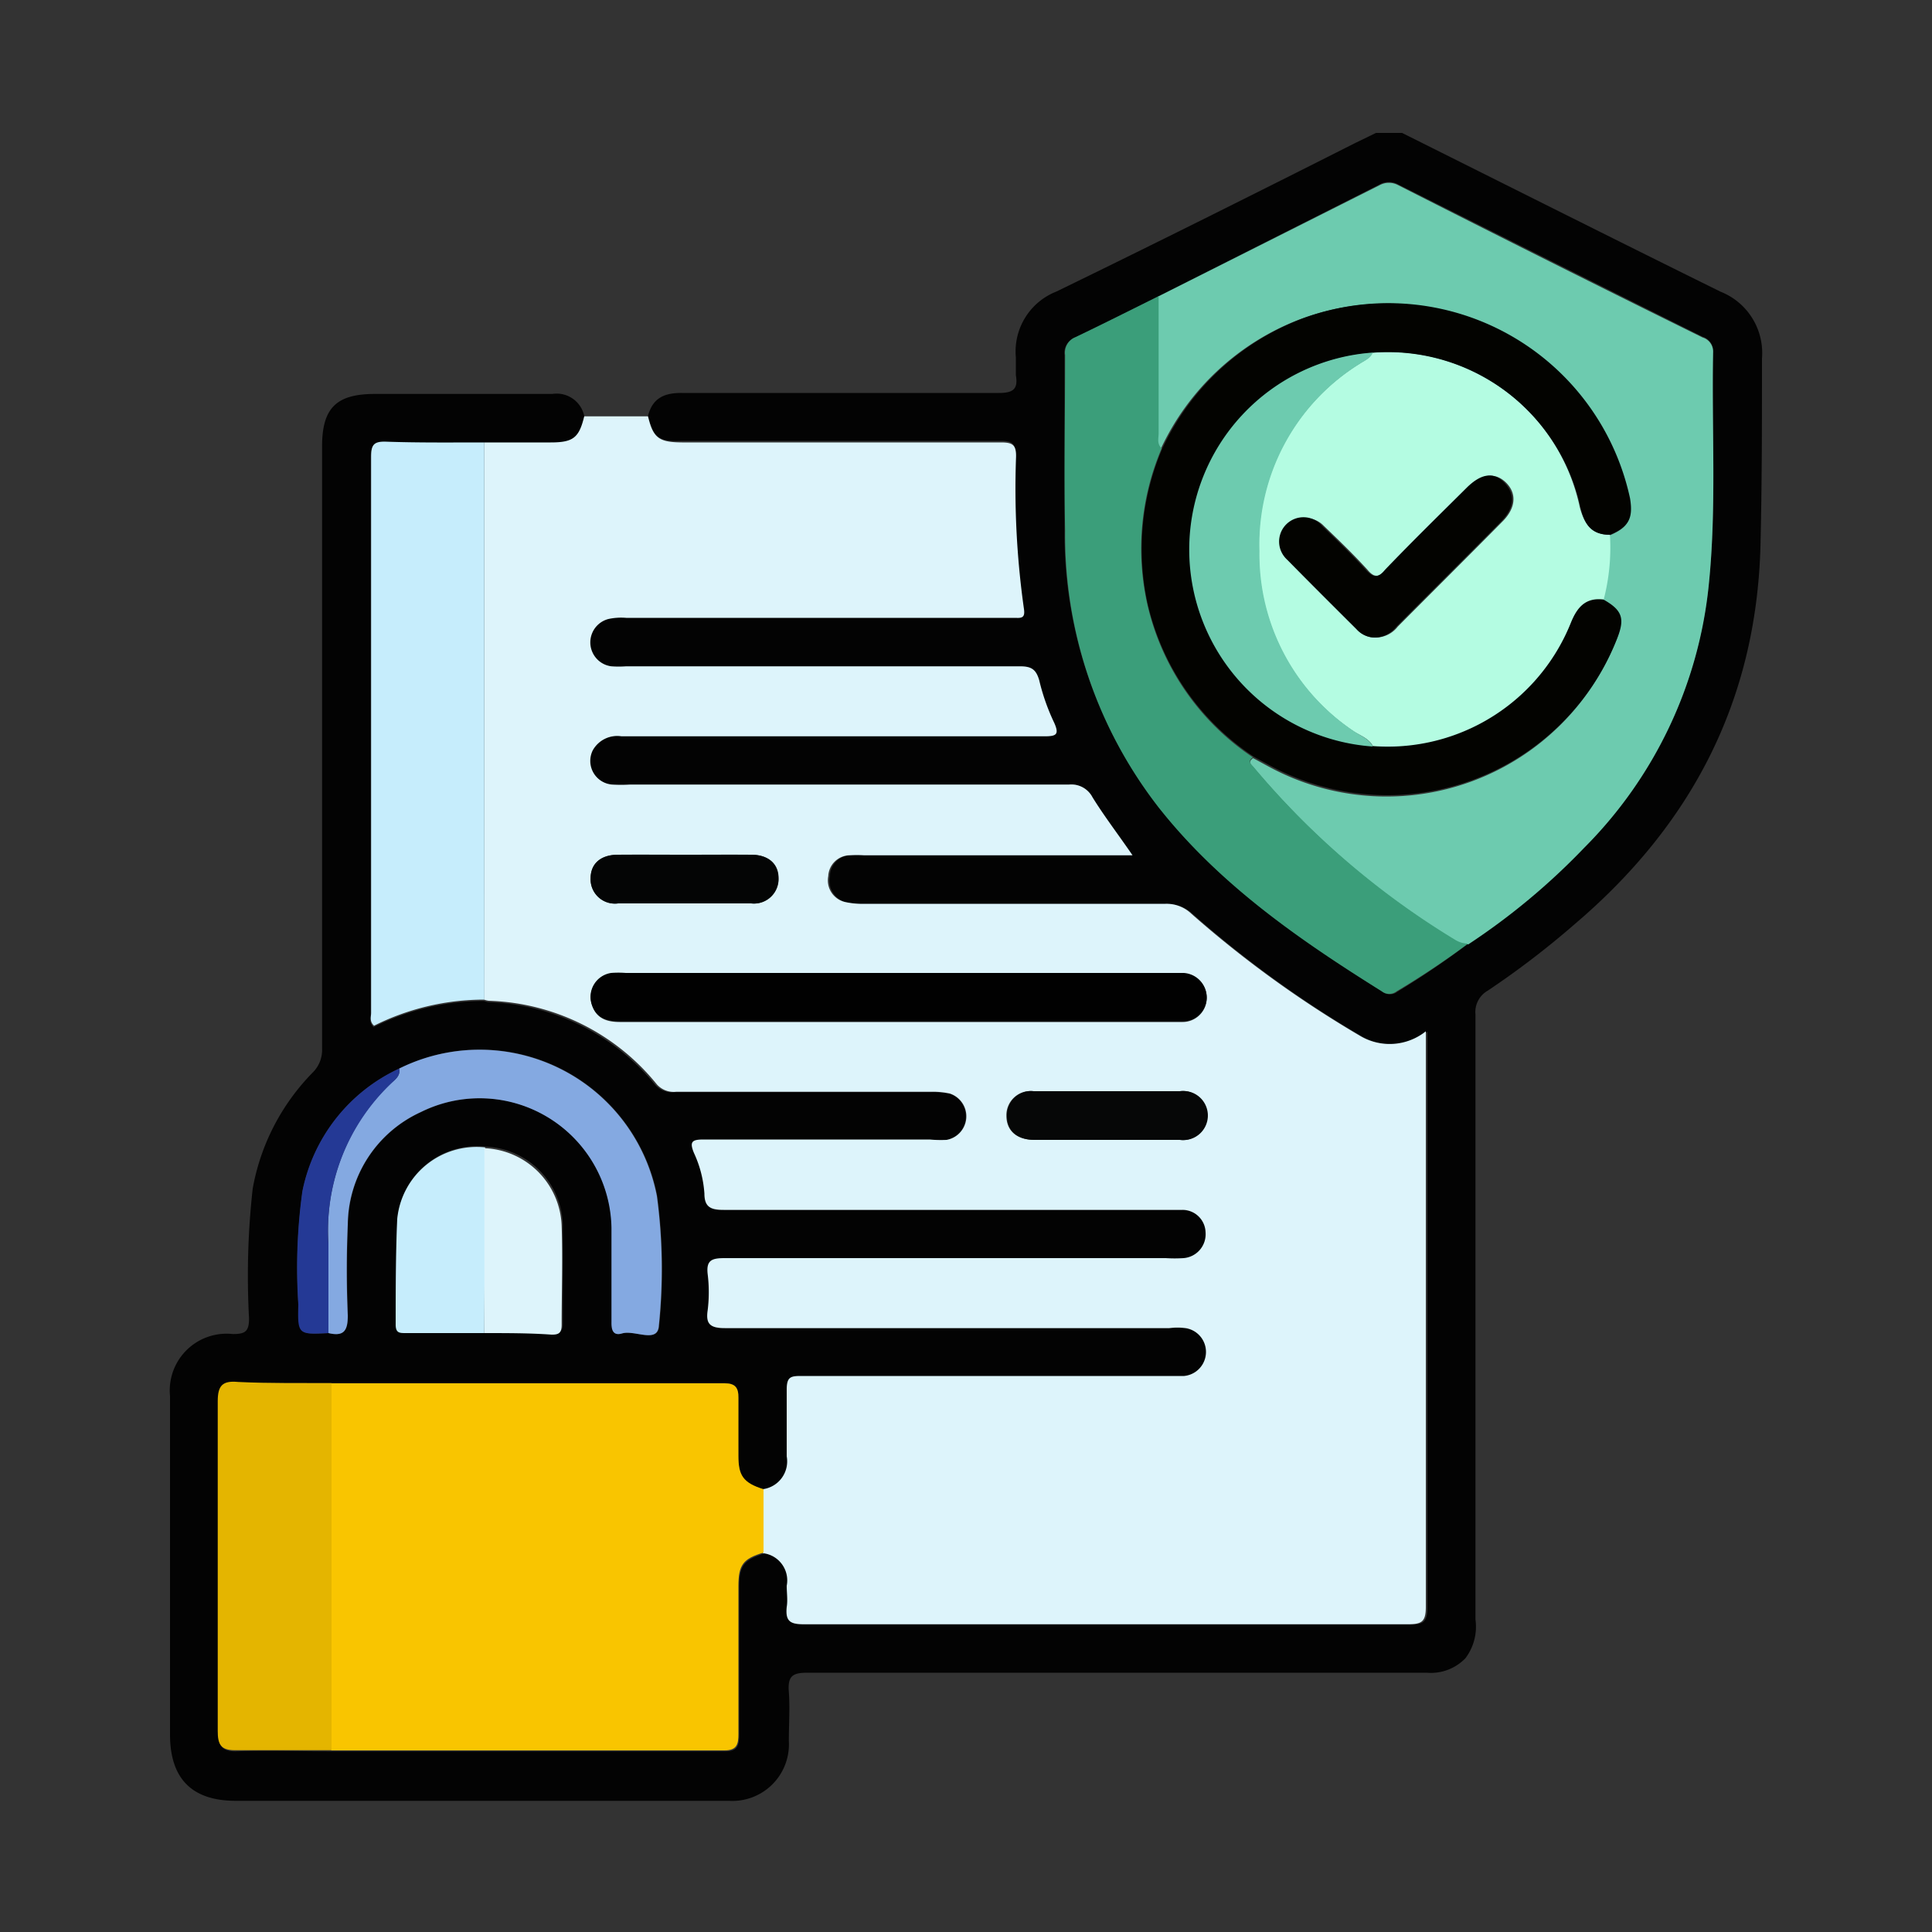 <svg id="Layer_1" data-name="Layer 1" xmlns="http://www.w3.org/2000/svg" viewBox="0 0 100 100"><rect x="0" y="0" width="100" height="100" fill="#333333" stroke="none"/><defs><style>.cls-1{fill:#030303;}.cls-2{fill:#ddf4fb;}.cls-3{fill:#f9c500;}.cls-4{fill:#6dcbaf;}.cls-5{fill:#3b9e7a;}.cls-6{fill:#c6edfc;}.cls-7{fill:#e4b500;}.cls-8{fill:#84a9e1;}.cls-9{fill:#243995;}.cls-10{fill:#010101;}.cls-11{fill:#060707;}.cls-12{fill:#040505;}.cls-13{fill:#b4fce2;}.cls-14{fill:#030300;}</style></defs><path class="cls-1" d="M33.54,21.53c.23-.92.84-1.2,1.75-1.19,5.47,0,10.94,0,16.41,0,.77,0,1-.22.88-.93,0-.3,0-.62,0-.92a3.33,3.33,0,0,1,2.1-3.4C59.84,12.58,65,10,70.13,7.41l1.09-.53h1.35c5.49,2.74,11,5.51,16.49,8.22a3.41,3.41,0,0,1,2.14,3.45c0,3.26,0,6.52-.08,9.77-.23,8-3.59,14.39-9.61,19.51A44.72,44.72,0,0,1,77,51.28a1.27,1.27,0,0,0-.63,1.23q0,15.66,0,31.32a2.7,2.7,0,0,1-.52,2,2.48,2.48,0,0,1-2,.75c-10.7,0-21.39,0-32.08,0-.78,0-1,.2-.94,1s0,1.68,0,2.53a2.93,2.93,0,0,1-3.12,3.1H12.2c-2.26,0-3.4-1.14-3.4-3.43V76.56c0-1.43,0-2.87,0-4.3a2.94,2.94,0,0,1,3.25-3.21c.63,0,.84-.12.84-.81a40.77,40.77,0,0,1,.19-6.72,11.45,11.45,0,0,1,3.1-6,1.64,1.64,0,0,0,.49-1.25q0-15.57,0-31.15c0-2,.73-2.73,2.74-2.73,3.06,0,6.12,0,9.18,0a1.46,1.46,0,0,1,1.66,1.19c-.27,1.11-.57,1.34-1.74,1.35l-3.43,0c-1.71,0-3.42,0-5.13,0-.65,0-.76.19-.76.79,0,9.59,0,19.18,0,28.77,0,.2-.1.44.15.67a12.79,12.79,0,0,1,5.71-1.35,1.05,1.05,0,0,0,.24.06,11.64,11.64,0,0,1,8.62,4.28,1.17,1.17,0,0,0,1,.38H48.18a4.19,4.19,0,0,1,1,.09A1.24,1.24,0,0,1,49,59a5.9,5.9,0,0,1-.84,0c-3.9,0-7.8,0-11.7,0-.59,0-.75.1-.5.7a5.93,5.93,0,0,1,.54,2.1c0,.72.34.85,1,.84,7.63,0,15.26,0,22.9,0,.28,0,.56,0,.84,0a1.2,1.2,0,0,1,1.2,1.17,1.24,1.24,0,0,1-1.14,1.33,7.07,7.07,0,0,1-.92,0c-7.61,0-15.21,0-22.82,0-.66,0-1,.09-.89.84a7.63,7.63,0,0,1,0,1.85c-.07.72.12.93.89.93,7.66,0,15.33,0,23,0a3.36,3.36,0,0,1,.84,0,1.25,1.25,0,0,1-.07,2.48c-.27,0-.56,0-.84,0q-9.51,0-19,0c-.54,0-.78.06-.73.71.07,1.15,0,2.3,0,3.45a1.45,1.45,0,0,1-1.24,1.7c-1.06-.33-1.29-.63-1.3-1.75s0-2,0-3c0-.53-.16-.76-.72-.76l-20.35,0c-1.6,0-3.2,0-4.79,0-.82,0-1.07.24-1.06,1,0,3.19,0,6.38,0,9.58,0,2.49,0,5,0,7.48,0,.64.14,1,.89,1,1.65-.06,3.3,0,5,0l20.35,0c.65,0,.72-.33.72-.85,0-2.55,0-5.1,0-7.65,0-1.11.24-1.42,1.3-1.74a1.42,1.42,0,0,1,1.24,1.69c0,.37,0,.74,0,1.1-.13.78.22.89.92.89q15.62,0,31.24,0c.71,0,.92-.13.92-.9,0-9.59,0-19.19,0-28.79v-1a3,3,0,0,1-3.43.22,56,56,0,0,1-8.7-6.3,1.86,1.86,0,0,0-1.34-.52c-5.19,0-10.39,0-15.58,0a4.19,4.19,0,0,1-1-.09,1.15,1.15,0,0,1-.88-1.34A1.13,1.13,0,0,1,44,44.26a6.37,6.37,0,0,1,.76,0H58.58c-.74-1.05-1.45-2-2.07-3a1.23,1.23,0,0,0-1.21-.66c-7.58,0-15.16,0-22.73,0a7.23,7.23,0,0,1-.93,0,1.23,1.23,0,0,1-1-1.77,1.45,1.45,0,0,1,1.49-.73h9.68q6.1,0,12.21,0c.59,0,.74-.1.48-.69a11,11,0,0,1-.78-2.21c-.14-.59-.4-.72-1-.72-6.8,0-13.59,0-20.38,0a4.82,4.82,0,0,1-.76,0A1.25,1.25,0,0,1,31.49,32a3.1,3.1,0,0,1,.92-.06H52c.17,0,.34,0,.51,0,.34,0,.48,0,.42-.46a44.29,44.29,0,0,1-.36-7.89c0-.66-.19-.77-.79-.77-5.5,0-11,0-16.5,0C34.1,22.87,33.81,22.65,33.54,21.53ZM25.07,69c1.18,0,2.36,0,3.53,0,.4,0,.53-.1.53-.51,0-1.71,0-3.43,0-5.14a4.17,4.17,0,0,0-4-4,4.13,4.13,0,0,0-4.55,3.71c-.12,1.82,0,3.64-.08,5.46,0,.41.2.44.52.44ZM20.66,55.31a8.93,8.93,0,0,0-5,6.35,28.7,28.7,0,0,0-.21,5.86c0,1.56,0,1.56,1.56,1.48.78.19,1-.13,1-.91-.06-1.57-.06-3.14,0-4.71a6.46,6.46,0,0,1,3.79-5.82,6.83,6.83,0,0,1,9.87,6c0,1.63,0,3.25,0,4.88,0,.41.09.71.54.58.65-.2,1.85.54,1.91-.4a28.43,28.43,0,0,0-.1-6.71A9.35,9.35,0,0,0,20.66,55.31ZM76,48.84a34.85,34.85,0,0,0,6-5,22.43,22.43,0,0,0,6.44-13.55c.42-4,.15-8.07.23-12.11a.76.76,0,0,0-.54-.75q-7.89-3.94-15.77-7.89a1,1,0,0,0-.94,0L59.94,15.35c-1.43.71-2.86,1.43-4.3,2.12a.86.86,0,0,0-.54.92c0,3,0,6.07,0,9.1A23,23,0,0,0,60,41.8c3.16,4,7.29,6.86,11.56,9.53a.62.62,0,0,0,.77,0A43.28,43.28,0,0,0,76,48.84Z"/><path class="cls-2" d="M25.07,22.9l3.43,0c1.17,0,1.47-.24,1.74-1.35h3.3c.27,1.12.56,1.34,1.76,1.35,5.5,0,11,0,16.5,0,.6,0,.81.11.79.77A44.29,44.29,0,0,0,53,31.52c.06.42-.08.48-.42.46-.17,0-.34,0-.51,0H32.41a3.1,3.1,0,0,0-.92.06,1.25,1.25,0,0,0,.16,2.45,4.82,4.82,0,0,0,.76,0c6.79,0,13.58,0,20.38,0,.57,0,.83.13,1,.72a11,11,0,0,0,.78,2.21c.26.59.11.69-.48.69q-6.11,0-12.21,0H32.17a1.45,1.45,0,0,0-1.49.73,1.23,1.23,0,0,0,1,1.77,7.23,7.23,0,0,0,.93,0c7.57,0,15.15,0,22.73,0a1.23,1.23,0,0,1,1.21.66c.62,1,1.33,1.92,2.07,3H44.73a6.37,6.37,0,0,0-.76,0,1.13,1.13,0,0,0-1.1,1.08,1.15,1.15,0,0,0,.88,1.34,4.19,4.19,0,0,0,1,.09c5.19,0,10.39,0,15.58,0a1.86,1.86,0,0,1,1.34.52,56,56,0,0,0,8.7,6.3,3,3,0,0,0,3.43-.22v1c0,9.6,0,19.2,0,28.79,0,.77-.21.9-.92.9q-15.62,0-31.24,0c-.7,0-1-.11-.92-.89.06-.36,0-.73,0-1.1a1.42,1.42,0,0,0-1.24-1.69V77.08a1.45,1.45,0,0,0,1.24-1.7c0-1.15,0-2.3,0-3.45,0-.65.19-.71.73-.71q9.52,0,19,0c.28,0,.57,0,.84,0a1.25,1.25,0,0,0,.07-2.48,3.36,3.36,0,0,0-.84,0c-7.66,0-15.33,0-23,0-.77,0-1-.21-.89-.93a7.63,7.63,0,0,0,0-1.85c-.09-.75.23-.84.89-.84,7.61,0,15.21,0,22.82,0a7.07,7.07,0,0,0,.92,0,1.24,1.24,0,0,0,1.14-1.33,1.2,1.2,0,0,0-1.2-1.17c-.28,0-.56,0-.84,0-7.64,0-15.27,0-22.9,0-.65,0-1-.12-1-.84a5.93,5.93,0,0,0-.54-2.1c-.25-.6-.09-.7.5-.7,3.9,0,7.8,0,11.7,0A5.9,5.9,0,0,0,49,59a1.24,1.24,0,0,0,.16-2.4,4.19,4.19,0,0,0-1-.09H35a1.17,1.17,0,0,1-1-.38A11.64,11.64,0,0,0,25.3,51.8a1.05,1.05,0,0,1-.24-.06Q25.08,37.33,25.07,22.9Zm21.41,30h12.2c.84,0,1.69,0,2.53,0a1.25,1.25,0,0,0,1.25-1.22,1.27,1.27,0,0,0-1.19-1.29c-.22,0-.45,0-.67,0H32.4a4.83,4.83,0,0,0-.76,0,1.25,1.25,0,0,0-1,1.63c.24.74.83.89,1.53.88ZM57.27,59c1.26,0,2.52,0,3.79,0a1.27,1.27,0,1,0,0-2.52c-2.53,0-5.05,0-7.58,0a1.25,1.25,0,0,0-1.39,1.26c0,.77.51,1.25,1.44,1.26C54.8,59,56,59,57.27,59ZM35.51,44.24c-1.17,0-2.35,0-3.53,0-.89,0-1.39.46-1.41,1.21A1.26,1.26,0,0,0,32,46.76q3.44,0,6.89,0a1.27,1.27,0,0,0,1.41-1.32c0-.74-.53-1.19-1.41-1.2C37.75,44.23,36.63,44.24,35.51,44.24Z"/><path class="cls-3" d="M39.52,77.08v3.28c-1.06.32-1.3.63-1.3,1.74,0,2.55,0,5.1,0,7.65,0,.52-.07.85-.72.85l-20.35,0v-19l20.35,0c.56,0,.73.23.72.76,0,1,0,2,0,3S38.46,76.75,39.52,77.08Z"/><path class="cls-4" d="M59.94,15.35,71.42,9.58a1,1,0,0,1,.94,0q7.88,4,15.77,7.89a.76.76,0,0,1,.54.75c-.08,4,.19,8.08-.23,12.11A22.43,22.43,0,0,1,82,43.88a34.85,34.85,0,0,1-6,5,1.29,1.29,0,0,1-.63-.17,42,42,0,0,1-10.44-8.93c-.13-.17-.39-.32-.07-.54l.81.44a12.78,12.78,0,0,0,18-6.58c.39-1,.23-1.44-.72-2a10.69,10.69,0,0,0,.34-3.38c1-.41,1.21-.85,1-1.91a12.8,12.8,0,0,0-16.88-9.33,13.1,13.1,0,0,0-7.34,6.78c-.26-.22-.16-.52-.16-.78C59.93,20.07,59.94,17.71,59.94,15.35Z"/><path class="cls-5" d="M64.85,39.2c-.32.22-.06.37.07.54a42,42,0,0,0,10.44,8.93,1.29,1.29,0,0,0,.63.17,43.28,43.28,0,0,1-3.7,2.47.62.62,0,0,1-.77,0c-4.27-2.67-8.4-5.52-11.56-9.53a23,23,0,0,1-4.83-14.31c-.06-3,0-6.07,0-9.1a.86.86,0,0,1,.54-.92c1.44-.69,2.87-1.41,4.3-2.12,0,2.36,0,4.72,0,7.09,0,.26-.1.56.16.78a13.23,13.23,0,0,0-.75,8.05A13,13,0,0,0,64.85,39.2Z"/><path class="cls-6" d="M25.07,22.9q0,14.43,0,28.84a12.79,12.79,0,0,0-5.71,1.35c-.25-.23-.15-.47-.15-.67,0-9.59,0-19.18,0-28.77,0-.6.11-.81.76-.79C21.65,22.92,23.36,22.9,25.07,22.9Z"/><path class="cls-7" d="M17.16,71.59v19c-1.66,0-3.31,0-5,0-.75,0-.89-.32-.89-1,0-2.5,0-5,0-7.48,0-3.2,0-6.39,0-9.58,0-.81.24-1.08,1.06-1C14,71.61,15.56,71.58,17.16,71.59Z"/><path class="cls-8" d="M20.66,55.31A9.35,9.35,0,0,1,34,61.91a28.43,28.43,0,0,1,.1,6.71c-.06.94-1.26.2-1.91.4-.45.13-.55-.17-.54-.58,0-1.63,0-3.25,0-4.88a6.83,6.83,0,0,0-9.87-6A6.46,6.46,0,0,0,18,63.38c-.07,1.57-.07,3.14,0,4.71,0,.78-.19,1.1-1,.91,0-1.54,0-3.08,0-4.62A10.52,10.52,0,0,1,20.3,56C20.51,55.84,20.73,55.64,20.66,55.31Z"/><path class="cls-6" d="M25.07,69,21,69c-.32,0-.52,0-.52-.44,0-1.82,0-3.64.08-5.46a4.13,4.13,0,0,1,4.55-3.71Z"/><path class="cls-2" d="M25.07,69V59.43a4.17,4.17,0,0,1,4,4c.06,1.71,0,3.43,0,5.14,0,.41-.13.52-.53.51C27.43,69,26.25,69,25.07,69Z"/><path class="cls-9" d="M20.66,55.31c.07.33-.15.53-.36.72A10.52,10.52,0,0,0,17,64.38c0,1.54,0,3.08,0,4.62-1.57.08-1.6.08-1.56-1.48a28.7,28.7,0,0,1,.21-5.86A8.93,8.93,0,0,1,20.66,55.31Z"/><path class="cls-10" d="M46.48,52.87H32.16c-.7,0-1.29-.14-1.53-.88a1.25,1.25,0,0,1,1-1.63,4.83,4.83,0,0,1,.76,0H60.6c.22,0,.45,0,.67,0a1.27,1.27,0,0,1,1.19,1.29,1.25,1.25,0,0,1-1.25,1.22c-.84,0-1.69,0-2.53,0Z"/><path class="cls-11" d="M57.27,59c-1.24,0-2.47,0-3.71,0-.93,0-1.45-.49-1.44-1.26a1.25,1.25,0,0,1,1.39-1.26c2.53,0,5.05,0,7.58,0a1.27,1.27,0,1,1,0,2.52C59.79,59,58.53,59,57.27,59Z"/><path class="cls-12" d="M35.51,44.24c1.12,0,2.24,0,3.37,0,.88,0,1.39.46,1.41,1.2a1.27,1.27,0,0,1-1.41,1.32q-3.45,0-6.89,0a1.26,1.26,0,0,1-1.42-1.31c0-.75.52-1.2,1.41-1.21C33.16,44.23,34.34,44.24,35.51,44.24Z"/><path class="cls-13" d="M83.33,27.68A10.69,10.69,0,0,1,83,31.06c-.93-.11-1.36.41-1.68,1.2a10.18,10.18,0,0,1-10.25,6.38c-.2-.41-.63-.55-1-.78a11,11,0,0,1-4.91-9.33,11,11,0,0,1,5.18-9.69c.25-.17.56-.28.69-.59a10.13,10.13,0,0,1,10.74,8C82,27.11,82.37,27.67,83.33,27.68ZM71.21,33a1.46,1.46,0,0,0,1.14-.57c1.8-1.81,3.61-3.61,5.4-5.42.7-.69.77-1.44.23-2s-1.25-.54-2,.24c-1.41,1.4-2.84,2.8-4.21,4.23-.42.44-.66.41-1,0-.72-.79-1.49-1.53-2.26-2.27A1.26,1.26,0,1,0,66.66,29c1.17,1.2,2.37,2.38,3.56,3.57A1.29,1.29,0,0,0,71.21,33Z"/><path class="cls-14" d="M83.33,27.68c-1,0-1.33-.57-1.53-1.45a10.21,10.21,0,1,0-.49,6c.32-.79.75-1.31,1.68-1.2,1,.56,1.11,1,.72,2a12.78,12.78,0,0,1-18,6.58l-.81-.44a13,13,0,0,1-5.5-7.93,13.23,13.23,0,0,1,.75-8,13.1,13.1,0,0,1,7.34-6.78,12.8,12.8,0,0,1,16.88,9.33C84.54,26.83,84.31,27.27,83.33,27.68Z"/><path class="cls-4" d="M71.06,38.64a10.22,10.22,0,0,1,0-20.39c-.13.31-.44.42-.69.59a11,11,0,0,0-5.18,9.69,11,11,0,0,0,4.91,9.33C70.43,38.09,70.86,38.23,71.06,38.64Z"/><path class="cls-14" d="M71.21,33a1.29,1.29,0,0,1-1-.44C69,31.36,67.83,30.18,66.66,29a1.26,1.26,0,1,1,1.77-1.78c.77.74,1.54,1.48,2.26,2.27.39.42.63.45,1,0,1.37-1.43,2.8-2.83,4.21-4.23.78-.78,1.44-.85,2-.24s.47,1.3-.23,2c-1.79,1.81-3.6,3.61-5.4,5.42A1.46,1.46,0,0,1,71.21,33Z"/></svg>
